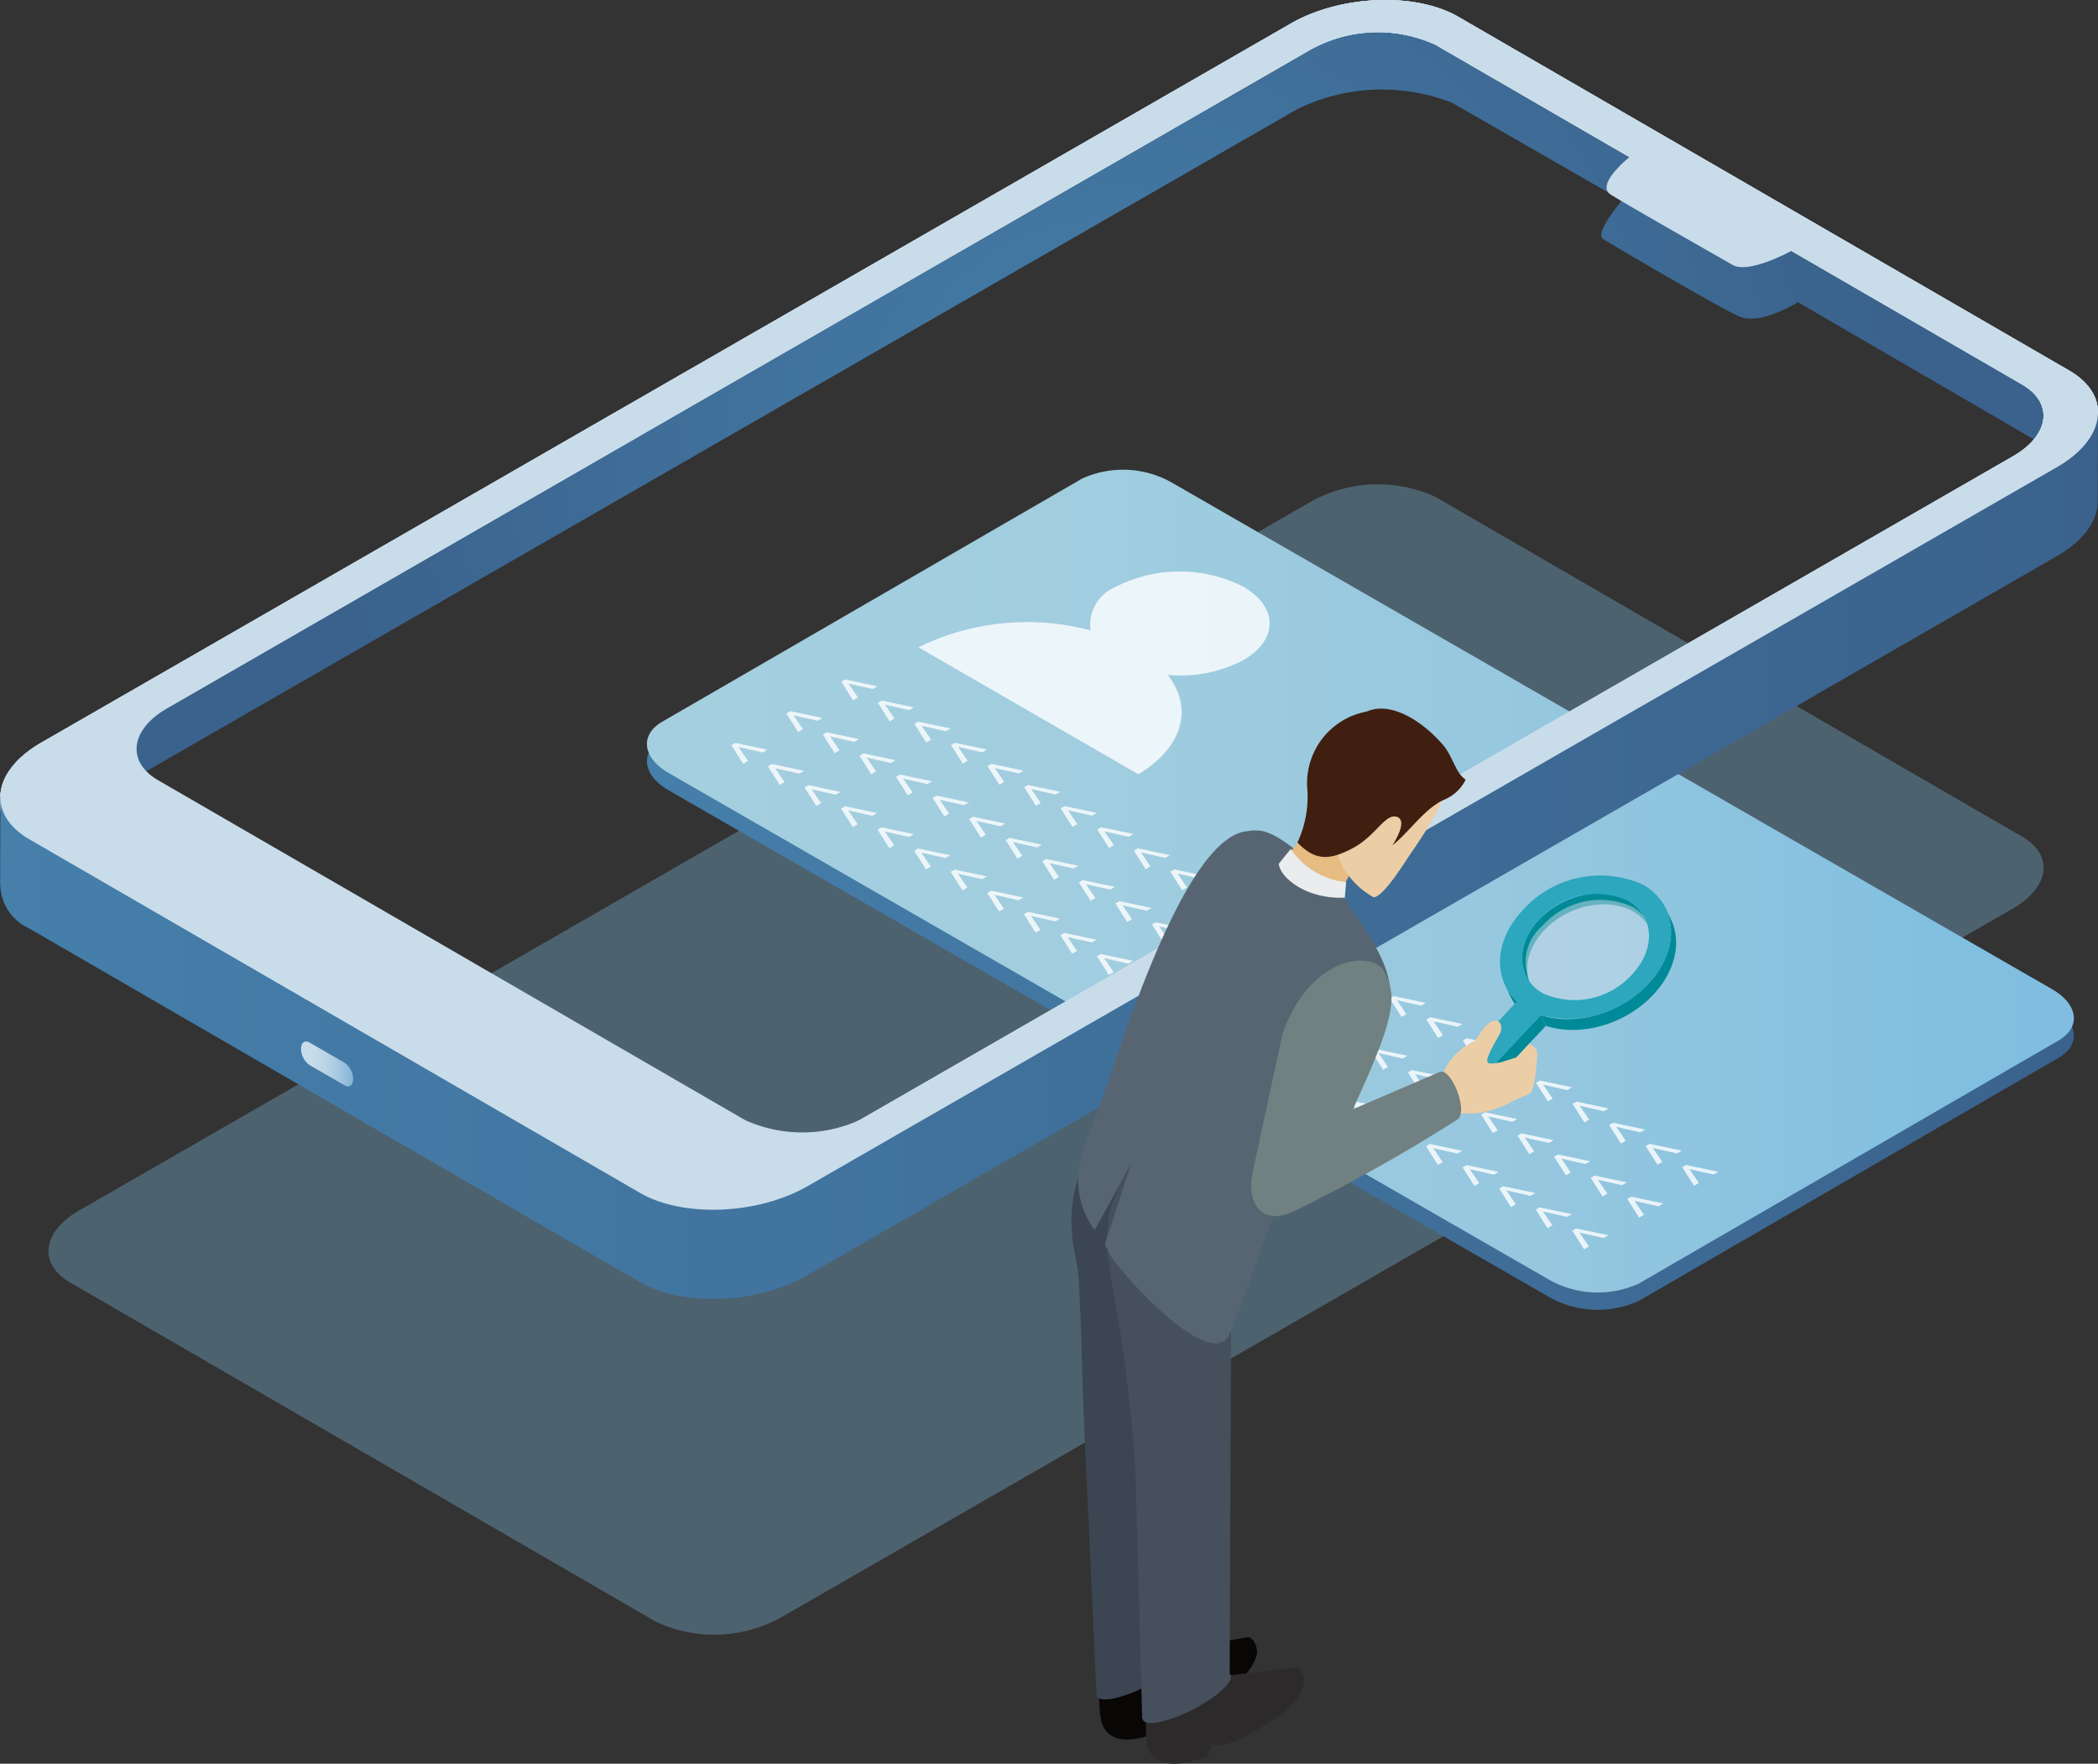 <svg xmlns="http://www.w3.org/2000/svg" xmlns:xlink="http://www.w3.org/1999/xlink" viewBox="0 0 99.438 83.594"><rect x="0" y="0" width="99.438" height="83.594" fill="#333333" stroke="none"/><defs><style>.cls-1{fill:#80bbe0;opacity:0.35;}.cls-1,.cls-13,.cls-4{isolation:isolate;}.cls-2{fill:url(#Degradado_sin_nombre_6);}.cls-3{fill:url(#Degradado_sin_nombre_8);}.cls-4,.cls-6{fill:#fff;}.cls-4,.cls-5{opacity:0.8;}.cls-7{fill:url(#Degradado_sin_nombre_7);}.cls-8{fill:#c9dcea;}.cls-9{fill:url(#Degradado_sin_nombre_6-2);}.cls-10{fill:url(#Degradado_sin_nombre_3);}.cls-11{fill:#00909e;}.cls-11,.cls-12,.cls-13,.cls-14,.cls-15,.cls-16,.cls-17,.cls-18,.cls-19,.cls-20,.cls-21,.cls-22,.cls-23,.cls-24{fill-rule:evenodd;}.cls-12{fill:#008a97;}.cls-13{fill:#ccddea;opacity:0.5;}.cls-14{fill:#2ca7bd;}.cls-15{fill:#eccea6;}.cls-16{fill:#080706;}.cls-17{fill:#3c4652;}.cls-18{fill:#576573;}.cls-19{fill:#2c2a2b;}.cls-20{fill:#e6bc83;}.cls-21{fill:#401f10;}.cls-22{fill:#46505c;}.cls-23{fill:#eaeced;}.cls-24{fill:#718080;}</style><linearGradient id="Degradado_sin_nombre_6" x1="30.663" y1="2749.488" x2="98.294" y2="2749.488" gradientTransform="matrix(1, 0, 0, -1, 0, 2792.071)" gradientUnits="userSpaceOnUse"><stop offset="0" stop-color="#457faa"/><stop offset="1" stop-color="#3a628c"/></linearGradient><linearGradient id="Degradado_sin_nombre_8" x1="30.663" y1="2750.31" x2="98.294" y2="2750.31" gradientTransform="matrix(1, 0, 0, -1, 0, 2792.071)" gradientUnits="userSpaceOnUse"><stop offset="0" stop-color="#a5cfdf"/><stop offset="0.326" stop-color="#a0cddf"/><stop offset="0.629" stop-color="#95c7df"/><stop offset="0.922" stop-color="#81bfe0"/><stop offset="1" stop-color="#80bde1"/></linearGradient><radialGradient id="Degradado_sin_nombre_7" cx="-3218.862" cy="1547.698" r="0.398" gradientTransform="matrix(94.263, 0, 0, -94.263, 303470.866, 145911.055)" xlink:href="#Degradado_sin_nombre_6"/><linearGradient id="Degradado_sin_nombre_6-2" x1="0.007" y1="2751.501" x2="99.437" y2="2751.501" xlink:href="#Degradado_sin_nombre_6"/><linearGradient id="Degradado_sin_nombre_3" x1="14.269" y1="2741.645" x2="16.738" y2="2741.645" gradientTransform="matrix(1, 0, 0, -1, 0, 2792.071)" gradientUnits="userSpaceOnUse"><stop offset="0" stop-color="#c9dcea"/><stop offset="0.249" stop-color="#c6dbea"/><stop offset="0.481" stop-color="#bad3e6"/><stop offset="0.705" stop-color="#a8c9e1"/><stop offset="0.924" stop-color="#8db9da"/><stop offset="1" stop-color="#81b2d7"/></linearGradient></defs><g id="Capa_2" data-name="Capa 2"><g id="Capa_1-2" data-name="Capa 1"><path class="cls-1" d="M95.837,39.651,68.022,23.544a6.557,6.557,0,0,0-5.9.236L3.746,57.376c-1.747,1.006-1.939,2.53-.428,3.406L31.133,76.889a6.555,6.555,0,0,0,5.9-.236L95.409,43.057C97.156,42.051,97.348,40.526,95.837,39.651Z"/><path class="cls-2" d="M31.391,35.027,51.286,23.506a4.69,4.69,0,0,1,4.22.169L97.259,47.704c1.25.72,1.387,1.81.306,2.436L77.67,61.66a4.689,4.689,0,0,1-4.22-.169L31.698,37.462C30.448,36.743,30.311,35.653,31.391,35.027Z"/><path class="cls-3" d="M31.391,34.205,51.286,22.684a4.69,4.69,0,0,1,4.22.169L97.259,46.882c1.25.72,1.387,1.81.306,2.436L77.67,60.839a4.691,4.691,0,0,1-4.22-.169L31.698,36.641C30.448,35.921,30.311,34.831,31.391,34.205Z"/><path class="cls-4" d="M55.343,31.987a6.414,6.414,0,0,0,3.583-.697c1.666-.962,1.666-2.521,0-3.483a6.668,6.668,0,0,0-6.033,0,1.952,1.952,0,0,0-1.207,2.069,11.716,11.716,0,0,0-8.157.803l10.425,6.019C56.096,35.407,56.559,33.531,55.343,31.987Z"/><g class="cls-5"><path class="cls-6" d="M40.061,32.203l1.526.322-.23.133-1.133-.256-.004.002.443.654-.23.133-.558-.881Z"/><path class="cls-6" d="M41.794,33.203l1.526.322-.23.133-1.133-.256-.004.002.443.654-.23.133-.558-.881Z"/><path class="cls-6" d="M43.527,34.204l1.526.322-.23.133-1.133-.256-.004.002.443.654-.23.133-.558-.881Z"/><path class="cls-6" d="M45.26,35.204l1.526.322-.23.133-1.133-.256-.004.002.443.654-.23.133-.558-.881Z"/><path class="cls-6" d="M46.993,36.205l1.526.322-.23.133-1.133-.256-.004.002.443.654-.23.133-.558-.881Z"/><path class="cls-6" d="M48.726,37.205l1.526.322-.23.133-1.133-.256-.004.002.443.654-.23.133-.558-.881Z"/><path class="cls-6" d="M50.459,38.206l1.526.322-.23.133-1.133-.256-.004.002.443.654-.23.133-.558-.881Z"/><path class="cls-6" d="M52.192,39.206l1.526.322-.23.133-1.133-.256-.004.002.443.654-.23.133-.558-.881Z"/><path class="cls-6" d="M53.925,40.207l1.526.322-.23.133-1.133-.255-.004.002.443.654-.23.133-.558-.881Z"/><path class="cls-6" d="M55.658,41.207l1.526.322-.23.133-1.133-.256-.004.002.443.654-.23.133-.558-.881Z"/><path class="cls-6" d="M57.391,42.208l1.526.322-.23.133-1.133-.255-.004.002.443.654-.23.133-.558-.881Z"/><path class="cls-6" d="M59.124,43.208l1.526.322-.23.133-1.133-.256-.004.002.443.654-.23.133-.558-.881Z"/><path class="cls-6" d="M60.857,44.209l1.526.322-.23.133-1.133-.256-.004.002.443.654-.23.133-.558-.881Z"/><path class="cls-6" d="M62.59,45.21l1.526.322-.23.133-1.133-.256-.004.002.443.654-.23.133-.558-.881Z"/><path class="cls-6" d="M64.323,46.21l1.526.322-.23.133-1.133-.256-.004.002.443.654-.23.133-.558-.881Z"/><path class="cls-6" d="M66.056,47.211l1.526.322-.23.133-1.133-.256-.004.002.443.654-.23.133-.558-.881Z"/><path class="cls-6" d="M67.789,48.211l1.526.322-.23.133-1.133-.256-.004.002.443.654-.23.133-.558-.881Z"/><path class="cls-6" d="M69.522,49.212l1.526.322-.23.133L69.684,49.411,69.68,49.413l.443.654-.23.133-.558-.881Z"/><path class="cls-6" d="M71.255,50.212l1.526.322-.23.133L71.417,50.411l-.004.002.443.654-.23.133-.558-.881Z"/><path class="cls-6" d="M72.987,51.213l1.526.322-.23.133L73.15,51.412l-.004.003.443.654-.23.133-.558-.881Z"/><path class="cls-6" d="M74.72,52.213l1.526.322-.23.133L74.883,52.412l-.004.002.443.654-.23.133-.558-.881Z"/><path class="cls-6" d="M76.453,53.214l1.526.322-.23.133L76.616,53.413l-.004.002.443.654-.23.133-.558-.881Z"/><path class="cls-6" d="M78.186,54.214l1.526.322-.23.133L78.349,54.414l-.004.002.443.654-.23.133-.558-.881Z"/><path class="cls-6" d="M79.919,55.215l1.526.322-.23.133-1.133-.256-.004.002.443.654-.23.133-.558-.881Z"/><path class="cls-6" d="M37.456,33.707l1.526.322-.23.133-1.133-.256-.004.002.443.654-.23.133-.558-.881Z"/><path class="cls-6" d="M39.189,34.708l1.526.322-.23.133-1.133-.256-.004.002.443.654-.23.133-.558-.881Z"/><path class="cls-6" d="M40.921,35.708l1.526.322-.23.133-1.133-.256-.004.002.443.654-.23.133-.558-.881Z"/><path class="cls-6" d="M42.654,36.709l1.526.322-.23.133-1.133-.256-.004.002.443.654-.23.133-.558-.881Z"/><path class="cls-6" d="M44.387,37.709l1.526.322-.23.133-1.133-.256-.004.002.443.654-.23.133-.558-.881Z"/><path class="cls-6" d="M46.12,38.71l1.526.322-.23.133-1.133-.256-.004.002.443.654-.23.133-.558-.881Z"/><path class="cls-6" d="M47.853,39.711l1.526.322-.23.133-1.133-.256-.004.003.443.654-.23.133-.558-.881Z"/><path class="cls-6" d="M49.586,40.711l1.526.322-.23.133-1.133-.256-.004.002.443.654-.23.133-.558-.881Z"/><path class="cls-6" d="M51.319,41.712l1.526.322-.23.133-1.133-.256-.004.002.443.654-.23.133-.558-.881Z"/><path class="cls-6" d="M53.052,42.712l1.526.322-.23.133-1.133-.256-.004.002.443.654-.23.133-.558-.881Z"/><path class="cls-6" d="M54.785,43.713l1.526.322-.23.133-1.133-.256-.004.002.443.654-.23.133-.558-.881Z"/><path class="cls-6" d="M56.518,44.713l1.526.322-.23.133-1.133-.255-.004.002.443.654-.23.133-.558-.881Z"/><path class="cls-6" d="M58.251,45.714l1.526.322-.23.133-1.133-.256-.004.002.443.654-.23.133-.558-.881Z"/><path class="cls-6" d="M59.984,46.714l1.526.322-.23.133-1.133-.255-.004.002.443.654-.23.133-.558-.881Z"/><path class="cls-6" d="M61.717,47.715l1.526.322-.23.133-1.133-.256-.004.002.443.654-.23.133-.558-.881Z"/><path class="cls-6" d="M63.45,48.715l1.526.322-.23.133-1.133-.255-.004.002.443.654-.23.133-.558-.881Z"/><path class="cls-6" d="M65.183,49.716l1.526.322-.23.133L65.345,49.915l-.004.002.443.654-.23.133-.558-.881Z"/><path class="cls-6" d="M66.915,50.716l1.526.322-.23.133-1.133-.256-.004.002.443.654-.23.133-.558-.881Z"/><path class="cls-6" d="M68.649,51.717l1.526.322-.23.133-1.133-.256-.004.002.443.654-.23.133-.558-.881Z"/><path class="cls-6" d="M70.382,52.717l1.526.322-.23.133-1.133-.256-.004.002.443.654-.23.133-.558-.881Z"/><path class="cls-6" d="M72.115,53.718l1.526.322-.23.133-1.133-.255-.004.002.443.654-.23.133-.558-.881Z"/><path class="cls-6" d="M73.847,54.718l1.526.322-.23.133-1.133-.256-.004.002.443.654-.23.133-.558-.881Z"/><path class="cls-6" d="M75.58,55.719l1.526.322-.23.133-1.133-.255-.004.002.443.654-.23.133-.558-.881Z"/><path class="cls-6" d="M77.313,56.719l1.526.322-.23.133-1.133-.255-.004.002.443.654-.23.133-.558-.881Z"/><path class="cls-6" d="M34.85,35.212l1.526.322-.23.133-1.133-.256-.004.002.443.654-.23.133-.558-.881Z"/><path class="cls-6" d="M36.583,36.212l1.526.322-.23.133-1.133-.256-.004.002.443.654-.23.133L36.396,36.32Z"/><path class="cls-6" d="M38.316,37.213l1.526.322-.23.133-1.133-.256-.004.002.443.654-.23.133-.558-.881Z"/><path class="cls-6" d="M40.049,38.213l1.526.322-.23.133-1.133-.256-.004.002.443.654-.23.133-.558-.881Z"/><path class="cls-6" d="M41.781,39.214l1.526.322-.23.133L41.944,39.413l-.004.002.443.654-.23.133-.558-.881Z"/><path class="cls-6" d="M43.514,40.215l1.526.322-.23.133-1.133-.255-.004.002.443.654-.23.133-.558-.881Z"/><path class="cls-6" d="M45.247,41.215l1.526.322-.23.133L45.41,41.414l-.004.002.443.654-.23.133-.558-.881Z"/><path class="cls-6" d="M46.98,42.216l1.526.322-.23.133L47.143,42.415l-.004.002.443.654-.23.133-.558-.881Z"/><path class="cls-6" d="M48.713,43.216l1.526.322-.23.133L48.876,43.415l-.004.002.443.654-.23.133-.558-.881Z"/><path class="cls-6" d="M50.446,44.216l1.526.322-.23.133L50.609,44.416l-.004.002.443.654-.23.133-.558-.881Z"/><path class="cls-6" d="M52.179,45.217l1.526.322-.23.133L52.342,45.416l-.004.002.443.654-.23.133-.558-.881Z"/><path class="cls-6" d="M53.912,46.217l1.526.322-.23.133-1.133-.256-.004.002.443.654-.23.133-.558-.881Z"/><path class="cls-6" d="M55.645,47.218l1.526.322-.23.133-1.133-.255-.004.002.443.654-.23.133-.558-.881Z"/><path class="cls-6" d="M57.378,48.219l1.526.322-.23.133-1.133-.256-.004.002.443.654-.23.133-.558-.881Z"/><path class="cls-6" d="M59.111,49.219l1.526.322-.23.133-1.133-.255-.004.002.443.654-.23.133-.558-.881Z"/><path class="cls-6" d="M60.844,50.22l1.526.322-.23.133-1.133-.256-.004.002.443.654-.23.133-.558-.881Z"/><path class="cls-6" d="M62.577,51.22l1.526.322-.23.133-1.133-.256-.004.002.443.654-.23.133-.558-.881Z"/><path class="cls-6" d="M64.31,52.221l1.526.322-.23.133L64.472,52.42l-.004.002.443.654-.23.133-.558-.881Z"/><path class="cls-6" d="M66.043,53.221l1.526.322-.23.133-1.133-.256-.004.002.443.654-.23.133-.558-.881Z"/><path class="cls-6" d="M67.776,54.222l1.526.322-.23.133-1.133-.255-.004.002.443.654-.23.133-.558-.881Z"/><path class="cls-6" d="M69.509,55.222l1.526.322-.23.133-1.133-.256-.004.002.443.654-.23.133-.558-.881Z"/><path class="cls-6" d="M71.242,56.223l1.526.322-.23.133-1.133-.255-.004.002.443.654-.23.133-.558-.881Z"/><path class="cls-6" d="M72.975,57.223l1.526.322-.23.133-1.133-.256-.004.002.443.654-.23.133-.558-.881Z"/><path class="cls-6" d="M74.707,58.224l1.526.322-.23.133-1.133-.256-.004.003.443.654-.23.133-.558-.881Z"/></g><path class="cls-7" d="M99.008,20.057,67.402,1.769l.226-.13L65.51.418,65.287.546,64.732.225l-1.97,1.137.552.319L.347,37.902l2.139,1.209L61.466,5.184a9.107,9.107,0,0,1,7.361-.312l8.051,4.627s-1.333,1.555-.889,1.834c.445.278,5.445,3.223,6.446,3.667 1.0.444,2.778-.678,2.778-.678l11.825,6.873Z"/><path class="cls-8" d="M98.067,17.561,69.12.798c-2.033-1.177-5.586-1.035-7.938.318L1.964,35.196c-2.351,1.353-2.609,3.404-.576,4.582L30.336,56.54c2.033,1.177,5.587,1.035,7.938-.318L97.491,22.143C99.842,20.79,100.1,18.738,98.067,17.561ZM95.409,21.627,37.033,55.223a6.557,6.557,0,0,1-5.9.237L3.317,39.352c-1.511-.875-1.319-2.4.428-3.405L62.122,2.35a6.557,6.557,0,0,1,5.9-.236L95.837,18.221C97.348,19.097,97.157,20.621,95.409,21.627Z"/><path class="cls-6" d="M30.314,56.989,1.366,40.225A2.246,2.246,0,0,1,.027,37.922,2.412,2.412,0,0,0,1.388,39.777L30.336,56.54c2.033,1.177,5.587,1.035,7.938-.318l59.218-34.08a3.522,3.522,0,0,0,1.916-2.278c.07.941-.586,1.949-1.938,2.727l-59.217,34.08C35.9,58.024,32.346,58.166,30.314,56.989Z"/><path class="cls-8" d="M98.067,17.561,69.12.798c-2.033-1.177-5.586-1.035-7.938.318L1.964,35.196c-2.351,1.353-2.609,3.404-.576,4.582L30.336,56.54c2.033,1.177,5.587,1.035,7.938-.318L97.491,22.143C99.842,20.79,100.1,18.738,98.067,17.561ZM95.409,21.627,37.033,55.223a6.557,6.557,0,0,1-5.9.237L3.317,39.352c-1.511-.875-1.319-2.4.428-3.405L62.122,2.35a6.557,6.557,0,0,1,5.9-.236L95.837,18.221C97.348,19.097,97.157,20.621,95.409,21.627Z"/><path class="cls-8" d="M98.067,17.561,69.12.798c-2.033-1.177-5.586-1.035-7.938.318L1.964,35.196c-2.351,1.353-2.609,3.404-.576,4.582L30.336,56.54c2.033,1.177,5.587,1.035,7.938-.318L97.491,22.143C99.842,20.79,100.1,18.738,98.067,17.561ZM95.409,21.627,37.033,55.223a6.557,6.557,0,0,1-5.9.237L3.317,39.352c-1.511-.875-1.319-2.4.428-3.405L62.122,2.35a6.557,6.557,0,0,1,5.9-.236L95.837,18.221C97.348,19.097,97.157,20.621,95.409,21.627Z"/><path class="cls-9" d="M97.648,21.549l-.574-.332L35.874,56.875l-3.908-.293L2.423,39.148l-.471.271c-.114.066-.219.135-.324.203L.019,37.736.007,41.936l.006-.002a2.322,2.322,0,0,0,1.363,2.066L30.323,60.764c2.033,1.177,5.587,1.035,7.938-.318L97.478,26.366c1.328-.764,1.987-1.751,1.944-2.677l.001 0.0.014-4.109S98.226,20.916,97.648,21.549Z"/><path class="cls-8" d="M98.067,17.561,69.12.798c-2.033-1.177-5.586-1.035-7.938.318L1.964,35.196c-2.351,1.353-2.609,3.404-.576,4.582L30.336,56.54c2.033,1.177,5.587,1.035,7.938-.318L97.491,22.143C99.842,20.79,100.1,18.738,98.067,17.561ZM95.409,21.627,41.208,52.849a6.557,6.557,0,0,1-5.9.236L7.493,36.978c-1.511-.875-1.319-2.4.428-3.405L62.122,2.35a6.557,6.557,0,0,1,5.9-.236l9.21,5.333s-1.639,1.301-.889,1.776c.75.475,5.001,2.889,5.779,3.334.778.445,2.783-.667,2.783-.667l10.933,6.331C97.348,19.097,97.157,20.621,95.409,21.627Z"/><path class="cls-10" d="M14.67,50.48l1.667.963c.221.128.401-.008.401-.303a.96.96,0,0,0-.401-.766l-1.667-.963c-.221-.128-.401.008-.401.303a.96.96,0,0,0,.401.766Z"/><path class="cls-11" d="M70.1,51.416a.592.592,0,0,1-.072.066l-.009.007a.674.674,0,0,1-.08.053l-.004.002a.624.624,0,0,1-.091.042l-.003.001a.669.669,0,0,1-.091.027l-.004.001a.67.67,0,0,1-.084.011l-.031.001a.48.48,0,0,1-.058-.002l-.031-.003a.557.557,0,0,1-.057-.012l-.026-.007a.379.379,0,0,1-.076-.033l-.161-.093a.329.329,0,0,1-.135-.142l.196.412a.329.329,0,0,0,.135.143l.161.093a.401.401,0,0,0,.076.033l.026.007a.458.458,0,0,0,.057.012.275.275,0,0,0,.031.004.574.574,0,0,0,.058.002l.031-.001.015-.001a.552.552,0,0,0,.068-.01l.002-0.0.004-.001c.016-.004.032-.008.048-.012.015-.004.029-.009.044-.015l.003-.001.002-.001a.47.47,0,0,0,.044-.018c.014-.006.027-.013.041-.021l.004-.002.004-.003c.011-.006.021-.012.032-.019.014-.009.027-.018.04-.027l.007-.006.009-.007.025-.02a.492.492,0,0,0,.044-.043l.003-.003Z"/><path class="cls-12" d="M77.977,43.544a1.943,1.943,0,0,0-.801-.847,2.406,2.406,0,0,0-.219-.111c-.024-.011-.049-.019-.072-.029-.053-.021-.106-.042-.16-.06-.028-.009-.057-.018-.086-.027-.053-.016-.106-.03-.161-.042-.028-.007-.056-.014-.085-.019-.063-.012-.127-.022-.192-.031-.02-.003-.039-.007-.06-.009-.085-.01-.171-.016-.257-.018-.021-.001-.043,0-.064-0-.066-.001-.132-0-.199.003-.031.002-.062.004-.093.006-.032.002-.064.003-.097.006-.031.003-.062.008-.092.012l-.065.008c-.082.012-.162.025-.243.042l-.009.002c-.102.022-.204.047-.305.077l-.006.002c-.047.014-.092.031-.139.047-.046.016-.092.029-.138.047l-.006.002c-.088.033-.175.07-.261.109l-.003.002c-.014.006-.027.014-.041.021-.068.032-.136.065-.202.101l-.016.01c-.029.016-.058.035-.087.051-.045.027-.09.052-.134.079l-.027.019c-.037.023-.071.048-.106.072-.035.024-.07.047-.104.071-.011.008-.021.018-.032.026-.043.033-.084.067-.125.101-.029.023-.058.045-.087.07l-.025.024c-.066.058-.128.121-.19.184-.016.016-.032.029-.047.045l-.016.017c-.054.058-.104.117-.152.176-.016.019-.03.039-.045.058-.031.041-.062.082-.091.123-.006.009-.013.018-.02.026-.008.012-.015.025-.023.038-.031.047-.061.094-.089.141-.012.02-.025.041-.036.061-.034.06-.066.122-.094.183l-.009.017c-.03.067-.057.133-.082.2l-.019.059c-.017.049-.032.097-.045.146-.003.012-.008.024-.011.036l-.006.029c-.013.055-.024.11-.033.165-.002.013-.006.026-.007.039-.01.067-.017.134-.02.2l-.001.014c-.001.029-.001.058-.001.087,0,.018-.001.036-.001.053.001.051.004.101.008.151l.001.006c.005.049.012.097.02.146l.008.043c.004.019.007.038.012.057.002.009.005.017.008.025.014.058.031.116.051.172l.005.018.002.004c.019.052.041.103.064.153l.242.511a1.654,1.654,0,0,1-.064-.153l-.007-.022c-.02-.056-.037-.114-.051-.172-.006-.028-.014-.055-.019-.083l-.008-.043c-.008-.048-.016-.096-.02-.145l-0-.006c-.005-.05-.007-.1-.009-.151l.001-.053c.001-.033.001-.067.003-.101.004-.067.01-.133.019-.2.002-.013.006-.026.007-.039q.014-.082.033-.165c.006-.021.012-.043.017-.065.014-.049.028-.097.045-.146.006-.02.012-.04.02-.059.025-.067.051-.134.082-.2l.008-.017q.043-.092.094-.183c.011-.021.024-.041.036-.062.028-.047.058-.094.089-.141.014-.021.028-.043.043-.064.029-.041.06-.082.091-.123.015-.02.029-.039.045-.058.049-.059.099-.119.152-.176.02-.021.042-.041.062-.062.062-.063.124-.125.19-.184.036-.032.074-.062.111-.094.042-.034.082-.068.125-.101.044-.033.09-.065.136-.097.035-.025.07-.05.105-.073.053-.035.107-.066.163-.098.029-.017.057-.035.087-.051.071-.039.143-.076.217-.11.014-.006.027-.014.042-.021.089-.041.179-.079.269-.113.046-.018.093-.031.139-.047.048-.016.095-.034.144-.048q.152-.045.305-.077.126-.026.253-.044c.021-.004.043-.006.065-.008.064-.008.126-.014.189-.018.031-.002.062-.005.092-.006.067-.003.133-.004.199-.003.021,0,.043-.001.063,0,.086.003.172.009.257.018.02.002.039.006.06.008.064.008.128.019.192.031.029.006.057.013.085.019.054.012.109.026.161.042.029.008.058.018.086.027.054.018.107.038.16.06.024.01.049.019.072.029a2.404,2.404,0,0,1,.219.111,1.941,1.941,0,0,1,.801.847Z"/><path class="cls-13" d="M77.369,42.979a3.683,3.683,0,0,0-4.27.912,2.215,2.215,0,0,0-.189,3.208l.84.484a3.833,3.833,0,0,0,3.813-1.115C78.688,45.253,78.602,43.691,77.369,42.979Z"/><path class="cls-12" d="M72.143,47.971l-.242-.51c-.061-.056-.118-.115-.172-.175a2.485,2.485,0,0,1-.393-.589l.242.51a2.485,2.485,0,0,0,.393.589C72.025,47.856,72.082,47.914,72.143,47.971Z"/><path class="cls-12" d="M79.413,45.103l.004-.035c.008-.058.014-.116.018-.174l.003-.045.002-.029c.002-.04.001-.079.001-.119 0-.023.002-.047.001-.07-.001-.07-.006-.138-.012-.207v-.004c-.007-.066-.016-.131-.027-.195l-.012-.059c-.005-.025-.01-.052-.016-.077-.005-.022-.011-.045-.017-.067l-.013-.049c-.017-.059-.035-.117-.055-.175l-.002-.006c-.026-.07-.054-.139-.087-.206l-.242-.511c.032.068.06.136.086.206.022.059.041.119.058.181.005.016.009.032.013.049.012.047.023.095.033.144l.012.058c.011.065.021.13.027.196v.004c.006.068.01.137.012.207,0,.023-.001.047-.001.07,0,.049-.001.098-.004.148l-.003.045c-.005.058-.011.116-.018.174l-.004.035q-.014.1-.037.201c-.003.015-.006.031-.011.047-.013.06-.029.12-.047.181l-.008.029c-.02.067-.044.134-.069.202l-.018.047c-.025.064-.051.128-.081.192l-.006.015c-.031.067-.064.134-.101.201-.009.016-.017.032-.026.048-.037.068-.076.135-.117.201l-.004.006c-.036.058-.076.115-.117.172-.039.055-.08.111-.123.165-.02.026-.039.052-.06.078-.065.08-.132.16-.205.238-.076.082-.156.161-.237.237l-.058.053c-.049.045-.1.088-.15.13-.062.052-.124.103-.188.152-.043.033-.087.066-.13.098-.056.04-.113.079-.17.117-.047.031-.095.063-.144.093-.054.034-.11.066-.165.097-.051.029-.101.058-.153.085-.056.03-.114.058-.171.086-.052.025-.104.051-.156.074-.063.028-.127.054-.191.08-.057.023-.114.047-.172.068-.017.007-.035.013-.053.019-.097.035-.196.066-.294.095-.017.005-.035.009-.052.014q-.134.038-.269.068l-.054.013c-.105.022-.21.041-.315.057-.02.003-.041.005-.062.008-.087.012-.173.021-.259.029l-.074.006c-.095.006-.19.011-.284.012l-.021.001c-.1.001-.198-.003-.297-.009l-.072-.006c-.095-.007-.19-.017-.284-.031l-.01-.002c-.096-.014-.191-.033-.284-.054-.023-.005-.047-.01-.069-.016-.094-.023-.186-.048-.276-.078l.242.51c.09.03.183.055.276.078l.069.016c.093.021.189.041.284.055l.01.001c.093.014.188.023.284.031.025.002.048.004.073.005.098.006.197.01.296.01l.021-.001c.095-0.0.189-.005.284-.012.025-.002.05-.004.074-.006.022-.002.044-.003.066-.005.064-.006.128-.016.193-.024.021-.003.042-.005.062-.008.095-.014.19-.031.284-.05l.03-.007c.019-.004.037-.008.054-.012.09-.02.18-.043.269-.068l.052-.014.029-.008c.089-.027.177-.056.266-.088l.053-.019.062-.022c.037-.014.073-.031.11-.046.064-.025.127-.051.19-.08.018-.007.035-.014.051-.021.036-.016.07-.036.106-.053.057-.028.114-.056.171-.086.018-.009.037-.018.055-.027.033-.018.065-.039.098-.058.055-.032.111-.064.165-.097.019-.012.038-.022.057-.034.029-.019.058-.041.086-.06.057-.038.114-.077.17-.117.02-.015.042-.028.061-.043.024-.017.045-.037.069-.055.064-.049.126-.099.187-.152.023-.02.049-.037.071-.057.027-.024.052-.049.08-.073l.058-.053c.074-.07.146-.141.216-.215l.021-.023c.072-.078.14-.157.205-.237.021-.026.04-.052.06-.079.043-.054.084-.109.123-.165.008-.012.018-.023.026-.035.031-.045.061-.091.09-.137l.004-.006c.042-.066.081-.134.118-.201l.026-.048c.036-.067.07-.134.101-.202l.006-.015c.029-.064.056-.128.081-.192l.018-.048c.025-.067.049-.134.069-.202l.008-.029c.011-.036.021-.073.031-.109.006-.024.011-.048.017-.072l.011-.047Q79.399,45.202,79.413,45.103Z"/><path class="cls-12" d="M73.027,48.11l-3.155,3.363.242.51,3.155-3.362Z"/><path class="cls-14" d="M77.37,46.168a3.667,3.667,0,0,1-4.25.908c-1.226-.708-1.312-2.262-.191-3.472a3.662,3.662,0,0,1,4.248-.907C78.403,43.405,78.49,44.959,77.37,46.168Zm.512-4.234a4.94,4.94,0,0,0-5.727,1.223c-1.334,1.441-1.397,3.243-.254,4.302l-3.034,3.258a.448.448,0,0,0-.167.373.45.45,0,0,0,.206.353l.199.115a.766.766,0,0,0,.888-.19l3.034-3.258a5.144,5.144,0,0,0,5.115-1.496C79.652,44.984,79.536,42.889,77.882,41.934Z"/><path class="cls-15" d="M67.082,51.498l1.309-.585a2.638,2.638,0,0,1,.504-.84,3.719,3.719,0,0,1,.982-.739c.166-.103.428-.718.809-.91.298-.151.614.081.4.574-.154.287-.335.573-.475.889-.258.582-.115.575.533.461l.745-.237.605-.657c.222.195.384.208.359.598-.039.619-.124,1.682-.371,1.803-.195.096-.486.178-.82.358a4.479,4.479,0,0,1-1.34.494c-.435.112-1.128.024-1.564.137l-1.128.472-.508-1.717.035-.018Z"/><path class="cls-16" d="M53.598,78.636l-1.515,1.159c.018,1.395.015,2.082.555,2.445.657.442,1.768.086,2.439-.222l.181-.54c.645-.089.5.103,1.199-.284,1.169-.648,2.886-1.65,3.116-2.81.058-.297-.17-.832-.468-.78l-3.388.587Z"/><path class="cls-17" d="M52.549,53.496a6.133,6.133,0,0,0-1.747,4.818c.026.818.289,1.624.326,2.32.144,2.669.146,4.61.292,7.742l.552,11.9.002.006a.195.195,0,0,0,.017.119.193.193,0,0,0,.084.086c.357.208,1.54-.139,2.641-.775a5.716,5.716,0,0,0,1.079-.777q.198-.131.405-.276l-.659-20.201-.257-5.478Z"/><path class="cls-18" d="M64.109,43.174c1.626,2.202,2.227,4.07,1.343,4.172-.883.103-2.918-1.6-4.544-3.801-1.626-2.202-2.228-4.07-1.344-4.172C60.449,39.271,62.483,40.972,64.109,43.174Z"/><path class="cls-19" d="M55.897,79.792,54.334,80.886c-.041,1.395-.073,2.08.451,2.466.638.469,1.763.16,2.446-.119l.203-.532a2.495,2.495,0,0,0,1.603-.433c1.131-.586,2.506-1.412,2.755-2.437.071-.294-.134-.836-.435-.799l-3.326.404Z"/><path class="cls-20" d="M62.477,37.293c-.751,2.485-.498,2.011-2.109,4.145l2.445,2.777c1.2-3.464,1.706-3.637,4.04-6.422Z"/><path class="cls-15" d="M68.513,36.605a3.727,3.727,0,0,1-.436,1.923,21.264,21.264,0,0,1-1.194,1.894c-.303.439-1.315,2.103-1.782,2.105a3.768,3.768,0,0,1-1.682-1.932c-.156-.549.658-1.399.609-1.703L66.747,35.885Z"/><path class="cls-21" d="M64.778,33.726A3.452,3.452,0,0,0,61.968,37.465a5.14,5.14,0,0,1-.474,2.468c.799.823,1.449.887,2.606.276,1.154-.61,1.56-1.713,2.143-1.479.239.096.288.485-.247,1.338.83-.665,1.535-1.766,2.469-2.171a1.971,1.971,0,0,0,1.002-.944c-.492-.328-.599-1.096-1.083-1.657C67.404,34.162,65.915,33.223,64.778,33.726Z"/><path class="cls-22" d="M54.249,54.124c-1.598,2.848-2.25,3.27-1.421,7.394a71.706,71.706,0,0,1,.99,8.206l.319,11.74.016-.008a.189.189,0,0,0,.101.149c.357.208,1.54-.14,2.641-.775,1.055-.609,1.653-1.262,1.387-1.499l.082-19.945-.573-4.21Z"/><path class="cls-23" d="M61.179,40.234a3.585,3.585,0,0,0,2.624,1.574l-.076.87c-1.211.717-3.753-.469-3.132-1.723Z"/><path class="cls-18" d="M60.611,40.863c-.453-.509-.288-1.266-.848-1.477a1.841,1.841,0,0,0-.625.007c-2.425.181-4.87,6.724-6.405,11.258-.965,2.851-1.53,3.999-1.627,5.119a3.916,3.916,0,0,0,.778,2.525l1.718-3.112-1.244,3.832c.043.061.084.121.126.179.135.19-.235-.002,1.284,1.696,1.031,1.153,3.877,3.861,4.519,2.314.899-2.168,1.647-4.923,2.962-7.453,1.928-3.71,4.423-6.935,4.441-7.922a5.043,5.043,0,0,0-.643-2.921c-.61-.986-.755-1.383-1.318-2.361C61.766,42.623,60.558,41.46,60.611,40.863Z"/><path class="cls-24" d="M62.26,53.375l5.969-2.563c.531-.261,1.404,1.883.841,2.254a79.509,79.509,0,0,1-7.813,4.38c-.93.39-1.514.173-1.826-.514a2.118,2.118,0,0,1,.052-1.604C59.887,54.386,61.208,53.853,62.26,53.375Z"/><path class="cls-24" d="M65.533,45.918a2.518,2.518,0,0,1,.4,1.688c-.131,1.601-1.606,4.397-2.611,6.797-.96,1.918-1.038,3.287-3.04,2.602-.971-.275-1.068-.716-.858-1.689l1.356-6.279C61.97,45.536,64.728,45.023,65.533,45.918Z"/></g></g></svg>
